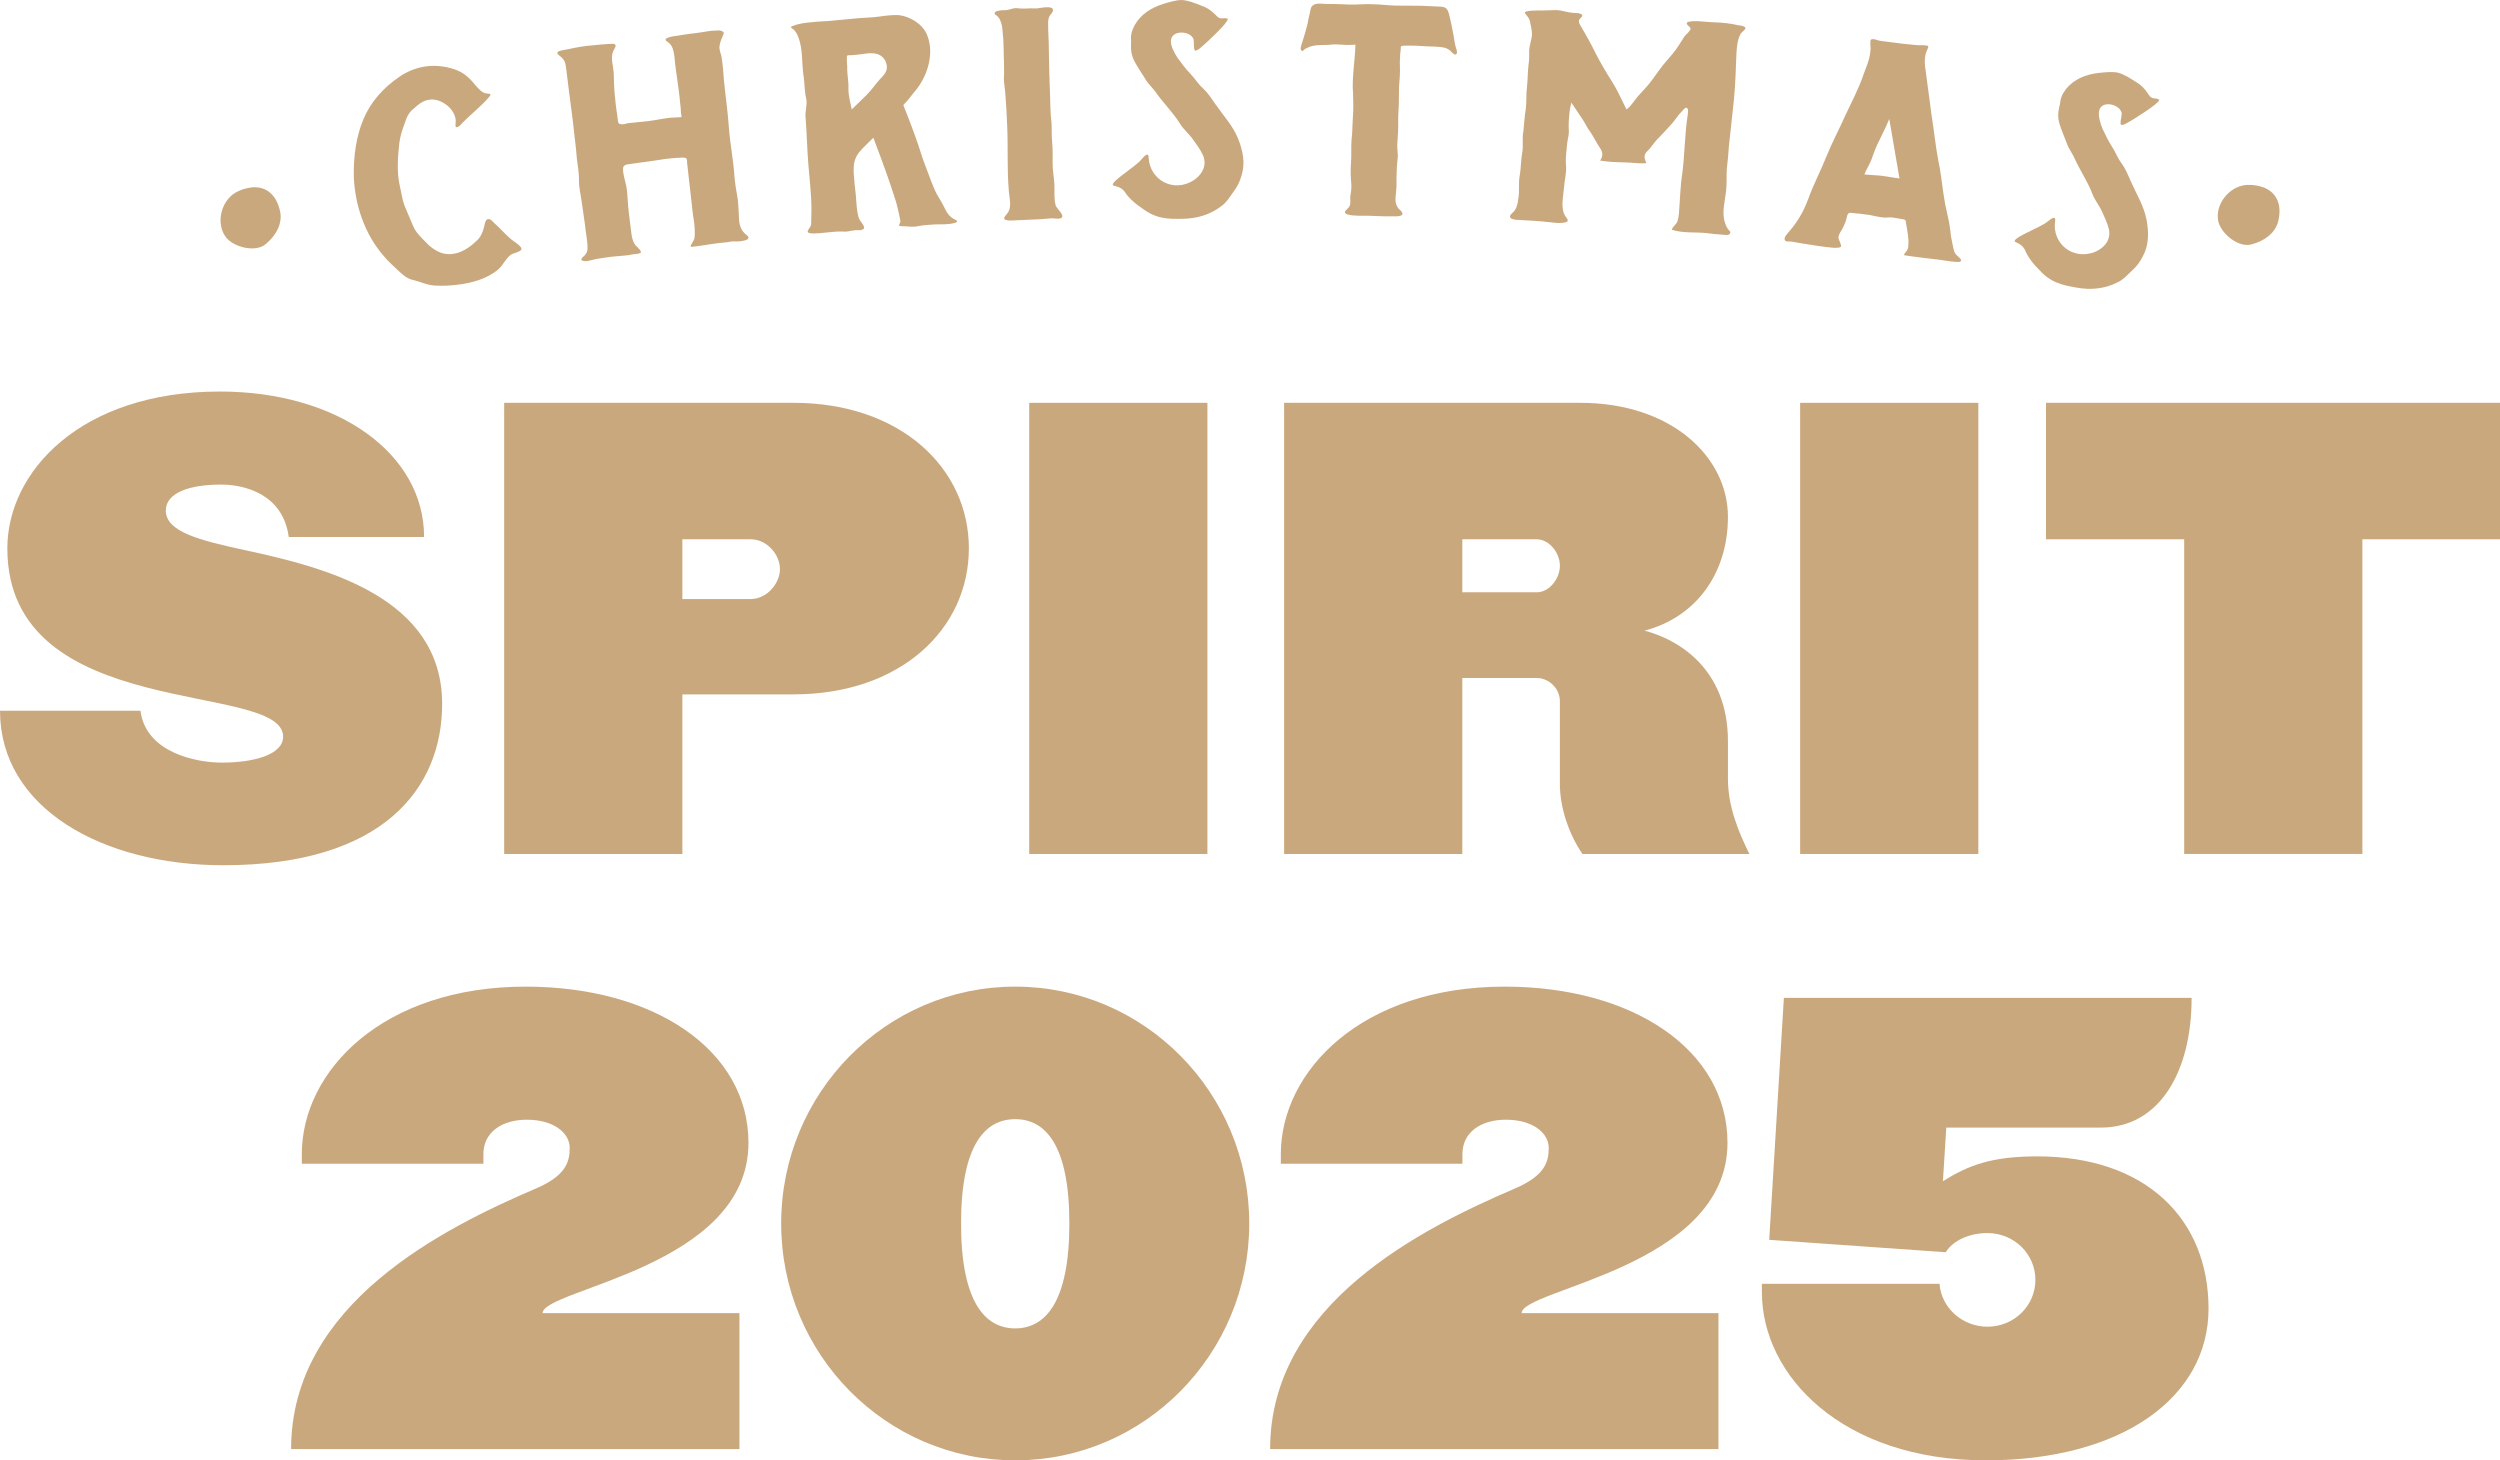 <?xml version="1.0" encoding="UTF-8"?>
<svg id="Layer_1" xmlns="http://www.w3.org/2000/svg" version="1.1" viewBox="0 0 498.728 291.325">
  <!-- Generator: Adobe Illustrator 29.0.1, SVG Export Plug-In . SVG Version: 2.1.0 Build 192)  -->
  <defs>
    <style>
      .st0 {
        fill: #caa87d;
      }
    </style>
  </defs>
  <g>
    <path class="st0" d="M52.947,48.747c2.328-1.901,3.341-4.246,2.969-6.385-.693-3.55-2.825-5.184-5.54-4.995-.966.112-1.911.326-2.704.718-3.536,1.432-4.82,6.487-2.519,9.354,1.656,1.953,5.841,2.913,7.794,1.309Z"/>
    <path class="st0" d="M79.601,54.12c.912.819,1.63,1.512,2.953,1.768,1.516.389,2.827,1.057,4.453,1.096,1.462.07,2.893-.018,4.313-.186,2.837-.336,5.923-1.208,8.069-3.056.963-.823,1.497-2.142,2.473-2.888.606-.434,1.626-.448,2.121-1.026.397-.644-1.866-1.88-2.183-2.233-1.104-.952-1.974-2.023-3.079-2.976-.305-.273-.872-1.071-1.435-.893-.483.168-.59,1.005-.686,1.432-.301,1.197-.712,2.251-1.757,3.088-1.747,1.698-4.32,3.049-6.858,2.188-1.187-.445-2.165-1.173-3.009-2.086-.938-.98-1.946-1.866-2.513-3.154-.569-1.292-1.164-2.738-1.745-4.11-.473-1.225-.627-2.587-.945-3.921-.641-2.668-.427-5.811-.13-8.482.163-1.498.614-2.804,1.136-4.204.233-.616.383-1.215.795-1.778.329-.546.852-.966,1.376-1.386,1.897-1.806,4.089-1.946,6.158-.347.884.662,1.672,1.75,1.798,2.955.042.238-.161,1.498.086,1.456.525.07,1.075-.679,1.364-.977,1.663-1.684,3.616-3.172,5.17-4.999.275-.375.494-.578.137-.679-.263-.035-.704-.119-.786-.105-.8-.186-1.449-.973-1.974-1.533-1.202-1.505-2.335-2.615-4.238-3.259-3.887-1.278-7.717-.77-11.062,1.537-3.193,2.198-5.68,5.006-7.12,8.451-1.493,3.613-1.981,7.624-1.904,11.454.233,5.682,2.202,11.552,6.028,15.865.87,1.071,1.974,2.023,2.997,2.99Z"/>
    <path class="st0" d="M112.593,12.168c.226.459.305,1.099.373,1.659.158,1.281.326,2.64.492,3.998.385,3.119.842,6.147,1.143,9.277.196,1.6.383,3.119.488,4.649.177,1.439.417,2.71.418,4.089-.053,1.631.383,3.119.581,4.719.177,1.439.438,2.867.614,4.306.103,1.53.551,3.098.488,4.649.068.56-.205,1.082-.656,1.544-.221.182-.715.55-.494.833.644.55,2.375-.172,3.101-.263,1.572-.273,3.07-.459,4.663-.571.665-.084,1.425-.095,2.163-.266.49-.144,1.258-.074,1.738-.298.564-.231-.564-1.148-.667-1.295-.763-.718-.975-1.75-1.092-2.71-.179-1.439-.345-2.797-.523-4.236-.177-1.442-.198-2.979-.383-4.498-.168-1.362-.761-2.748-.753-4.05-.025-.889.817-.91,1.567-1.005,1.582-.193,3.07-.459,4.652-.651,1.488-.263,2.986-.448,4.495-.553.593.011,1.25-.154,1.778.025.352.119.256.7.294,1.019.355,2.881.627,5.769.98,8.65.095,1.449.438,2.867.522,4.236.005.732.095,1.449-.067,2.202-.18.588-.641.97-.739,1.551-.221.27,3.663-.452,5.494-.676.833-.102,1.675-.123,2.58-.315.749-.095,1.446.063,2.184-.109.833-.102,1.885-.473.861-1.243-.931-.697-1.299-1.624-1.435-2.745-.095-1.449-.105-2.909-.292-4.428-.28-1.589-.551-3.098-.665-4.708-.226-3.221-.88-6.466-1.108-9.686-.217-3.14-.674-6.168-.975-9.298-.114-1.61-.228-3.217-.508-4.806-.163-.63-.397-1.169-.394-1.82.089-.658.27-1.25.534-1.852.054-.249.557-.959.194-1.159-.371-.28-.88-.298-1.381-.238-1.101-.025-2.247.277-3.329.41-1.666.207-3.247.399-4.819.676-.583.07-2.822.427-1.547,1.162,1.097.676,1.265,2.037,1.402,3.158.084,1.369.345,2.797.513,4.159.196,1.596.476,3.186.59,4.796.089.721.179,1.439.184,2.17.058.48.348.77-.245.76-.417.053-.76.014-1.176.063-1.6.035-3.319.49-4.901.683-1.498.186-2.923.28-4.339.455-.406.13-.978.28-1.416.172-.508-.018-.494-.588-.543-.987-.179-1.439-.438-2.871-.532-4.32-.198-1.6-.238-3.298-.268-4.918-.075-1.288-.585-2.689-.233-3.949.161-.749,1.376-1.873-.144-1.848-1.258.074-2.517.147-3.765.298-1.675.126-3.247.399-4.892.767-.406.13-2.841.266-2.067,1.064.476.427.931.697,1.26,1.306Z"/>
    <path class="st0" d="M115.982,51.868c-.005-.005-.018-.004-.023-.009.019.014.026.019.039.028.065.081.247.277.057.042.001,0,.002,0,.003.002-.003-.002-.003-.004-.005-.005-.011-.011-.004-.025-.011-.035-.013-.011-.039-.007-.052-.021-.001.002-.012-.009-.007-.002Z"/>
    <path class="st0" d="M116.145,51.995c-.044-.033-.066-.049-.088-.065.085.068.098.142.088.065Z"/>
    <path class="st0" d="M190.282,43.681c-.791-.424-1.258-1.036-1.654-1.813-.506-1.092-1.178-2.17-1.759-3.175-.385-.616-1.329-3.049-2.393-5.955-.627-1.568-1.11-3.469-1.742-5.114-1.076-3.067-2.111-5.573-2.531-6.672,1.096-1.054,1.614-1.981,2.62-3.109.768-.949,1.357-2.044,1.855-3.214.985-2.499,1.285-5.188.25-7.691-.837-2.118-3.397-3.697-5.687-3.924-1.351-.056-2.599.119-3.931.305-1.332.182-2.676.207-4.014.308-1.673.13-3.256.333-4.845.455-1.498.196-3.018.154-4.516.35-1.339.102-2.671.287-3.894.784-.572.207.037.483.306.704.366.375.655.837.865,1.386,1.034,2.506.672,5.44,1.125,8.073.196,1.439.145,2.976.502,4.323.266,1.271-.305,2.608-.128,3.805.235,3.053.296,6.035.53,9.088.242,3.13.649,6.249.634,9.319-.016.889-.037,1.701-.053,2.59.042.56-.273.826-.571,1.334-.453.683.39.7.898.739,2.02.007,4.001-.469,6.028-.382.849.095,1.666-.21,2.503-.277.418-.032.931.091,1.337-.102,1.069-.326-.553-1.736-.681-2.289-.446-1.421-.492-3.112-.609-4.638-.194-1.439-.306-2.885-.424-4.411-.04-1.61.047-2.668,1.034-4.036.847-1.036,1.871-1.922,2.885-2.969,0,0,2.629,6.823,4.183,11.71.758,2.205,1.22,4.915,1.22,4.915-.035.648-.763,1.029.331,1.026,1.01.004,2.121.238,3.196-.007,1.159-.249,2.337-.259,3.59-.357,1.178-.011,2.443.056,3.681-.284.907-.231.464-.522-.145-.795ZM175.518,15.823c-.852.952-1.609,2.062-2.545,3.021-1.019.97-3.051,2.983-3.051,2.983-.273-1.351-.718-2.773-.662-4.229.061-1.379-.301-2.804-.245-4.264-.049-.641-.098-1.285-.07-2.013.053-.41.315-.266.733-.301.334-.025.753-.056,1.087-.081,1.339-.105,2.904-.55,4.196-.165,1.117.319,1.777,1.236,1.941,2.275.177,1.197-.604,1.985-1.385,2.773Z"/>
    <path class="st0" d="M199.485,3.945c.371.788.49,1.589.527,2.394.259,2.083.184,4.183.273,6.196.051,1.127.016,2.254-.018,3.385.042.966.252,1.925.299,2.972.175,2.086.268,4.18.361,6.27.189,4.264-.046,8.468.31,12.725.065,1.449.74,3.434-.296,4.687-.158.252-.963,1.012-.45,1.232.6.294,1.519.172,2.106.147,1.677-.074,3.268-.144,4.945-.221.754-.032,1.504-.147,2.258-.179.586-.028,1.185.189,1.764,0,1.159-.371-.756-1.901-.952-2.538-.396-1.351-.205-2.731-.27-4.18-.063-1.446-.375-2.804-.355-4.257s.04-2.902-.105-4.267c-.154-1.607.03-3.144-.207-4.666-.147-1.446-.131-2.976-.194-4.425-.14-3.14-.194-6.28-.249-9.42.012-1.614-.147-3.301-.133-4.915-.03-.641.026-1.288.34-1.789.238-.333.642-.672.625-1.075.037-1.05-2.703-.364-3.289-.336-.842-.046-1.596-.011-2.435.025-.67.032-1.264-.105-1.934-.074-.667.109-1.243.378-1.913.406-.59-.053-2.095.095-2.074.578.007.161.098.319.27.392.347.224.613.536.796.931Z"/>
    <path class="st0" d="M244.936,3.728c-.13-.123-.099-.082-.044-.021-.039-.025-.063-.06-.124-.06.075,0,.089.074.156.147-.003-.011.013-.035.008-.044.087.093.179.18.004-.023Z"/>
    <path class="st0" d="M244.924,3.795c.001.002-.002.007-.002.009.005.004.011,0,.016.005-.007-.007-.008-.007-.014-.014Z"/>
    <path class="st0" d="M242.507,20.836c-.772-1.117-1.546-2.31-2.482-3.182-1.02-.872-1.624-1.992-2.561-2.944-.938-.952-1.796-2.146-2.566-3.182-.602-.956-1.378-2.314-1.311-3.441.137-2.177,3.916-1.992,4.53-.231.089.403-.049,2.338.369,2.251.585-.091,1.164-.742,1.579-1.071.564-.481,5.006-4.568,4.857-5.232-.34-.303-.831-.145-1.162-.138-.586.007-.928-.308-1.269-.707-.852-.872-1.785-1.502-2.965-1.887-1.183-.466-2.533-1.008-3.793-1.071-1.258.018-2.512.441-3.681.781-2.422.76-4.502,2.079-5.727,4.274-.243.567-.571,1.134-.644,1.778-.159.648.019,1.369-.054,2.016-.067,1.208.119,2.331.723,3.452.604,1.117,1.376,2.233,2.064,3.35.604,1.12,1.539,1.831,2.225,2.867,1.544,2.149,3.417,3.977,4.792,6.21.69,1.117,1.792,1.985,2.564,3.102.686.956,1.458,1.992,1.978,3.112.868,1.999-.11,3.865-1.855,5.02-3.991,2.555-8.729-.032-8.963-4.456-.019-1.369-.928-.308-1.423.263-.824.98-2.155,1.806-3.149,2.626-.333.245-3.238,2.303-2.478,2.615.59.151,1.18.305,1.603.62.508.315.767.795,1.11,1.271.854,1.036,1.875,1.904,2.977,2.615,1.103.868,2.457,1.572,3.887,1.873,1.348.301,2.774.28,4.201.259,2.853-.042,5.528-.809,7.768-2.531,1.078-.742,1.733-1.96,2.473-2.937s1.229-2.034,1.547-3.165c.802-2.51.261-4.995-.698-7.397-1.045-2.562-2.921-4.547-4.465-6.781Z"/>
    <path class="st0" d="M268.046,8.934c.753.098,2.349-.025,2.349-.025-.074,3.221-.737,6.508-.476,9.735.047,1.61.096,3.063-.025,4.67-.119,1.53-.07,3.06-.273,4.586-.119,1.53.012,3.063-.107,4.589-.119,1.53-.067,2.899.068,4.351.063.889-.121,1.61-.226,2.492-.012.564.14,1.211-.124,1.771-.266.637-1.707,1.25-.375,1.684,1.25.35,2.848.224,4.105.252,1.593.039,3.184.154,4.78.112.418.007,1.843.123,2.023-.438.093-.403-.403-.735-.649-.984-.41-.41-.648-.98-.719-1.547-.065-.805.121-1.526.138-2.331.102-.721.033-1.449.051-2.174.033-1.449.067-2.899.268-4.344.019-.805-.133-1.533-.112-2.419.018-.725.117-1.446.135-2.17.119-1.53-.016-2.983.103-4.509.121-1.61.075-3.221.112-4.831.117-1.449.233-2.815.182-4.267-.065-.805.035-1.53.054-2.335.007-.322.098-.641.107-.963.011-.483-.07-.648.436-.718,1.427-.046,2.853-.014,4.276.098,1.339.112,2.853-.014,4.187.34.499.172.914.424,1.239.833.247.245.739.742.999.343.259-.315-.14-1.211-.217-1.533-.151-.728-.303-1.376-.371-2.104-.303-1.376-.522-2.832-.908-4.211-.308-1.215-.635-1.544-1.978-1.575-1.258-.028-2.429-.137-3.604-.161-1.677-.039-3.355.004-5.032-.035-1.427-.032-2.848-.228-4.273-.259-1.675-.119-3.275.088-4.952.049-1.509-.035-3.018-.151-4.528-.105-.838-.018-2.09-.287-2.774.259-.511.312-.527,1.036-.623,1.516-.184.721-.368,1.442-.469,2.167-.371,1.519-.823,2.962-1.276,4.4-.093.399-.271.879.312,1.054.347-.476.852-.623,1.362-.854,1.439-.532,3.026-.252,4.54-.462.758-.063,1.511.035,2.265.053Z"/>
    <path class="st0" d="M303.455,43.898c1.673.119,3.352.161,5.02.364,1.255.091,2.745.441,3.951.042.604-.196.221-.711-.014-.97-.383-.511-.593-1.092-.637-1.663-.236-1.39.119-2.818.219-4.183.11-1.526.555-3.028.413-4.572-.152-1.386.119-2.822.219-4.187.063-.882.373-1.67.347-2.478-.032-.728-.063-1.456-.016-2.1.093-1.285.179-2.492.516-3.679.684,1.019,1.367,2.037,2.051,3.056.69.942,1.038,1.936,1.733,2.794.684,1.019,1.195,2.104,1.878,3.123.613.854.721,1.67.067,2.59,1.661.284,3.425.329,5.02.364,1.428.025,2.841.287,4.197.144-.277-.826-.649-1.502.079-2.254.721-.676,1.197-1.449,1.841-2.209,1.09-1.134,2.183-2.265,3.189-3.406.733-.833,1.311-1.841,2.123-2.59.095-.154.553-.686.798-.588.492.196.261,1.068.231,1.47-.618,3.914-.567,7.873-1.103,11.794-.313,1.995-.385,4.173-.536,6.259-.077,1.047-.068,2.097-.394,3.123-.214.63-1.003,1.057-1.132,1.694,2.303.735,4.68.42,7.019.672.998.154,2.002.228,3.007.298.585.042,1.495.27,1.624-.364.089-.077-.067-.249-.061-.329-.634-.532-.91-1.358-1.11-2.1-.452-1.89.117-3.949.334-5.79.193-1.523.053-3.067.158-4.512.193-1.519.298-2.969.403-4.414.31-3.126.709-6.329,1.019-9.455.31-3.13.368-6.273.504-9.333.093-1.288.193-2.654.865-3.816.28-.382.716-.595.912-.984.203-.469-1.131-.648-1.381-.665-1.574-.357-3.074-.546-4.754-.588-1.428-.021-2.839-.287-4.274-.228-.424.049-1.602.046-1.223.637.151.252.796.623.69.938-.208.55-.828.991-1.197,1.449-.382.616-.758,1.155-1.138,1.775-.763,1.236-1.675,2.219-2.592,3.284-.919,1.064-1.764,2.296-2.604,3.445-.847,1.232-1.932,2.286-2.939,3.424-.733.833-1.318,1.922-2.296,2.661-.959-1.848-1.747-3.763-2.881-5.542-1.132-1.778-2.183-3.55-3.144-5.395-.954-1.929-1.992-3.861-3.121-5.72-.228-.34-.522-.928-.242-1.309.102-.235.537-.448.56-.767-.042-.571-1.561-.518-1.896-.543-1.089-.081-2.069-.473-3.158-.553-1.094.004-2.193.084-3.287.084-.082-.004-3.609-.098-3.07.585.539.686.935,1.04,1.038,1.936.194.819.382,1.722.317,2.608-.152.956-.467,1.824-.543,2.867.019.889.033,1.859-.121,2.818-.193,1.519-.137,3.06-.329,4.579-.182,1.362-.037,2.825-.224,4.267-.278,1.512-.305,3.046-.497,4.565-.266,1.355.047,2.832-.219,4.187-.278,1.512-.221,3.053-.497,4.568-.266,1.351-.03,2.741-.219,4.183-.165,1.12-.257,2.405-1.241,3.221-1.439,1.271.737,1.428,1.749,1.421Z"/>
    <path class="st0" d="M357.278,48.183c.665.084,1.237.238,1.903.326,2.153.357,4.472.735,6.646.931.343-.035,1.673.133,1.423-.546-.105-.504-.387-.945-.492-1.446-.002-.651.403-1.166.725-1.694.341-.686.683-1.372.858-2.083.135-.389.144-1.117.663-1.215.592-.004,1.248.161,1.924.165.665.088,1.414.182,2.079.27.905.196,1.728.382,2.559.49.665.084,1.362-.07,2.027.014.749.098,1.404.263,2.071.347.499.067.551.315.572.805.243,1.411.567,2.836.467,4.285.011.571-.133,1.04-.527,1.474-.095.07-.499.588-.249.62,2.319.378,4.659.595,6.905.886,1.164.147,2.319.378,3.411.438.415.053,1.351.011.84-.623s-1.083-.791-1.302-1.712c-.231-.84-.359-1.834-.578-2.755-.117-1.071-.235-2.142-.445-3.144-.2-1.082-.492-2.093-.693-3.175-.557-2.913-.76-5.944-1.4-8.871-.558-2.913-.845-5.955-1.318-8.86-.382-2.972-.772-5.864-1.162-8.759-.233-1.491-.39-2.892.208-4.278.124-.308.539-.907.04-.97-.655-.165-1.435-.021-2.1-.105-1.591-.123-3.256-.336-4.836-.539-.831-.109-1.581-.203-2.412-.312-.417-.053-1.29-.49-1.736-.301-.354.116-.186.788-.228,1.106.095.581.025,1.141-.047,1.701-.186,1.435-.775,2.741-1.292,4.138-.961,2.881-2.4,5.542-3.684,8.3-1.188,2.692-2.629,5.349-3.746,8.129-1.127,2.864-2.566,5.521-3.621,8.472-.9,2.401-1.997,4.372-3.688,6.35-.299.368-1.265,1.299-.994,1.82.116.424.896.28,1.229.322ZM380.26,50.966c.166.021.25.032.417.053-.148-.019-.295-.039-.443-.056.16.019.337.042.443.056q.166.021-.417-.053ZM373.316,31.881c.373-.924.672-1.943,1.138-2.941.807-1.684,1.708-3.434,2.442-5.209.674,3.984,1.358,7.891,2.032,11.874-1.164-.147-2.319-.378-3.483-.525-1.166-.151-2.351-.14-3.515-.291.382-1.005,1.003-1.901,1.386-2.909Z"/>
    <path class="st0" d="M422.363,56.364c1.201-.522,2.074-1.593,2.988-2.412s1.593-1.761,2.121-2.815c1.265-2.31,1.209-4.859.726-7.4-.539-2.713-2.001-5.02-3.091-7.505-.544-1.243-1.076-2.566-1.829-3.599-.835-1.05-1.215-2.261-1.953-3.375-.739-1.117-1.351-2.45-1.911-3.616-.408-1.054-.91-2.534-.63-3.63.548-2.111,4.222-1.211,4.49.637.011.41-.494,2.282-.067,2.279.592.025,1.283-.508,1.754-.753.643-.361,5.779-3.534,5.766-4.217-.278-.359-.789-.298-1.115-.355-.578-.105-.851-.48-1.111-.935-.67-1.019-1.465-1.817-2.55-2.419-1.071-.683-2.293-1.474-3.518-1.771-1.239-.221-2.548-.046-3.761.067-2.524.287-4.815,1.187-6.436,3.109-.347.511-.777,1.008-.973,1.628-.278.602-.24,1.348-.436,1.967-.296,1.173-.329,2.314.051,3.529.38,1.211.926,2.454,1.388,3.683.38,1.215,1.16,2.09,1.637,3.238,1.104,2.405,2.596,4.554,3.522,7.012.462,1.225,1.379,2.289,1.925,3.532.49,1.071,1.048,2.233,1.346,3.434.473,2.128-.845,3.777-2.778,4.579-4.404,1.75-8.561-1.691-7.947-6.081.24-1.351-.852-.48-1.448-.014-.996.805-2.459,1.362-3.592,1.978-.373.182-3.618,1.649-2.932,2.097.55.263,1.101.525,1.456.914.439.406.602.928.847,1.463.642,1.176,1.477,2.226,2.424,3.13.917,1.064,2.111,2.013,3.459,2.58,1.265.553,2.669.805,4.073,1.054,2.808.501,5.578.259,8.106-1.012Z"/>
    <path class="st0" d="M430.728,19.952c0,.002-.003.005-.003.007.004.005.011.004.014.009-.005-.009-.007-.009-.011-.016Z"/>
    <path class="st0" d="M430.754,19.887c-.104-.144-.082-.1-.041-.032-.032-.028-.05-.065-.109-.077.075.016.074.089.125.173-.001-.012.019-.032.016-.04.068.105.143.208.01-.025Z"/>
    <path class="st0" d="M449.055,48.778c2.914-.732,4.829-2.422,5.402-4.516.882-3.508-.355-5.892-2.892-6.875-.922-.308-1.868-.518-2.753-.501-3.809-.203-7.119,3.823-6.254,7.397.667,2.471,4.049,5.118,6.497,4.495Z"/>
  </g>
  <g>
    <g>
      <path class="st0" d="M104.874,196.823c25.537,0,44.438,12.601,44.438,31.164,0,24.863-41.062,29.138-41.062,33.976h39.264v27.113H58.072c0-29.025,30.488-44.102,48.826-51.977,6.075-2.588,6.751-5.4,6.751-8.1,0-3.038-3.264-5.626-8.551-5.626-4.95,0-8.663,2.476-8.663,6.863v1.912h-36.226v-1.912c0-16.538,16.088-33.414,44.664-33.414Z"/>
      <path class="st0" d="M202.526,196.823c25.764,0,46.688,21.151,46.688,47.252s-20.925,47.251-46.688,47.251-46.689-21.15-46.689-47.251,20.926-47.252,46.689-47.252ZM213.327,244.075c0-15.751-4.838-20.813-10.801-20.813s-10.801,5.062-10.801,20.813c0,15.75,4.838,20.926,10.801,20.926s10.801-5.176,10.801-20.926Z"/>
      <path class="st0" d="M300.179,196.823c25.539,0,44.439,12.601,44.439,31.164,0,24.863-41.064,29.138-41.064,33.976h39.264v27.113h-89.439c0-29.025,30.488-44.102,48.826-51.977,6.076-2.588,6.75-5.4,6.75-8.1,0-3.038-3.262-5.626-8.551-5.626-4.949,0-8.662,2.476-8.662,6.863v1.912h-36.227v-1.912c0-16.538,16.088-33.414,44.664-33.414Z"/>
      <path class="st0" d="M396.481,264.662c5.287,0,9.562-4.163,9.562-9.338s-4.275-9.338-9.562-9.338c-3.6,0-6.861,1.463-8.324,3.825l-35.215-2.475,2.926-48.264h81.34c0,14.737-6.412,25.875-18.113,25.875h-30.826l-.674,10.688c5.062-3.15,9.674-4.95,18.787-4.95,21.826,0,34.201,12.6,34.201,30.375,0,17.663-17.213,30.264-44.439,30.264-28.574,0-44.662-16.875-44.662-33.525v-1.688h35.438c.338,4.726,4.5,8.551,9.562,8.551Z"/>
    </g>
    <g>
      <path class="st0" d="M84.603,107.132h-27.001c-1.125-8.551-8.775-10.463-13.501-10.463-6.412,0-11.025,1.688-11.025,5.175,0,4.275,6.863,5.963,15.639,7.876,16.312,3.487,39.488,9.45,39.488,30.713,0,16.763-11.7,32.176-43.65,32.176-24.076,0-44.552-11.362-44.552-30.826h28.013c1.125,8.551,11.476,10.351,16.201,10.351,6.412,0,12.263-1.575,12.263-5.175,0-11.251-55.015-2.588-55.015-37.576,0-15.188,14.514-31.276,42.414-31.276,23.514,0,40.727,12.376,40.727,29.026Z"/>
      <path class="st0" d="M136.129,170.359h-35.551v-90.002h57.714c21.375,0,34.988,13.05,34.988,29.025,0,16.088-13.613,29.139-34.988,29.139h-22.163v31.838ZM136.129,119.507h13.612c3.264,0,5.851-3.15,5.851-5.963,0-2.925-2.587-5.962-5.851-5.962h-13.612v11.925Z"/>
      <path class="st0" d="M205.318,170.359v-90.002h35.551v90.002h-35.551Z"/>
      <path class="st0" d="M306.57,135.258h-14.851v35.101h-35.551v-90.002h59.064c18.338,0,29.476,10.912,29.476,22.726,0,11.587-6.638,20.138-16.65,22.726,6.525,1.688,16.65,7.425,16.65,22.05v7.426c0,5.737,2.138,10.688,4.275,15.075h-33.301c-2.7-3.938-4.5-9.226-4.5-13.95v-16.538c0-2.476-2.138-4.612-4.613-4.612ZM291.72,118.158h14.851c2.476,0,4.613-2.7,4.613-5.288,0-2.587-2.138-5.287-4.613-5.287h-14.851v10.575Z"/>
      <path class="st0" d="M359.11,170.359v-90.002h35.551v90.002h-35.551Z"/>
      <path class="st0" d="M498.728,107.582h-27.451v62.776h-35.551v-62.776h-27.563v-27.226h90.565v27.226Z"/>
    </g>
  </g>
</svg>
